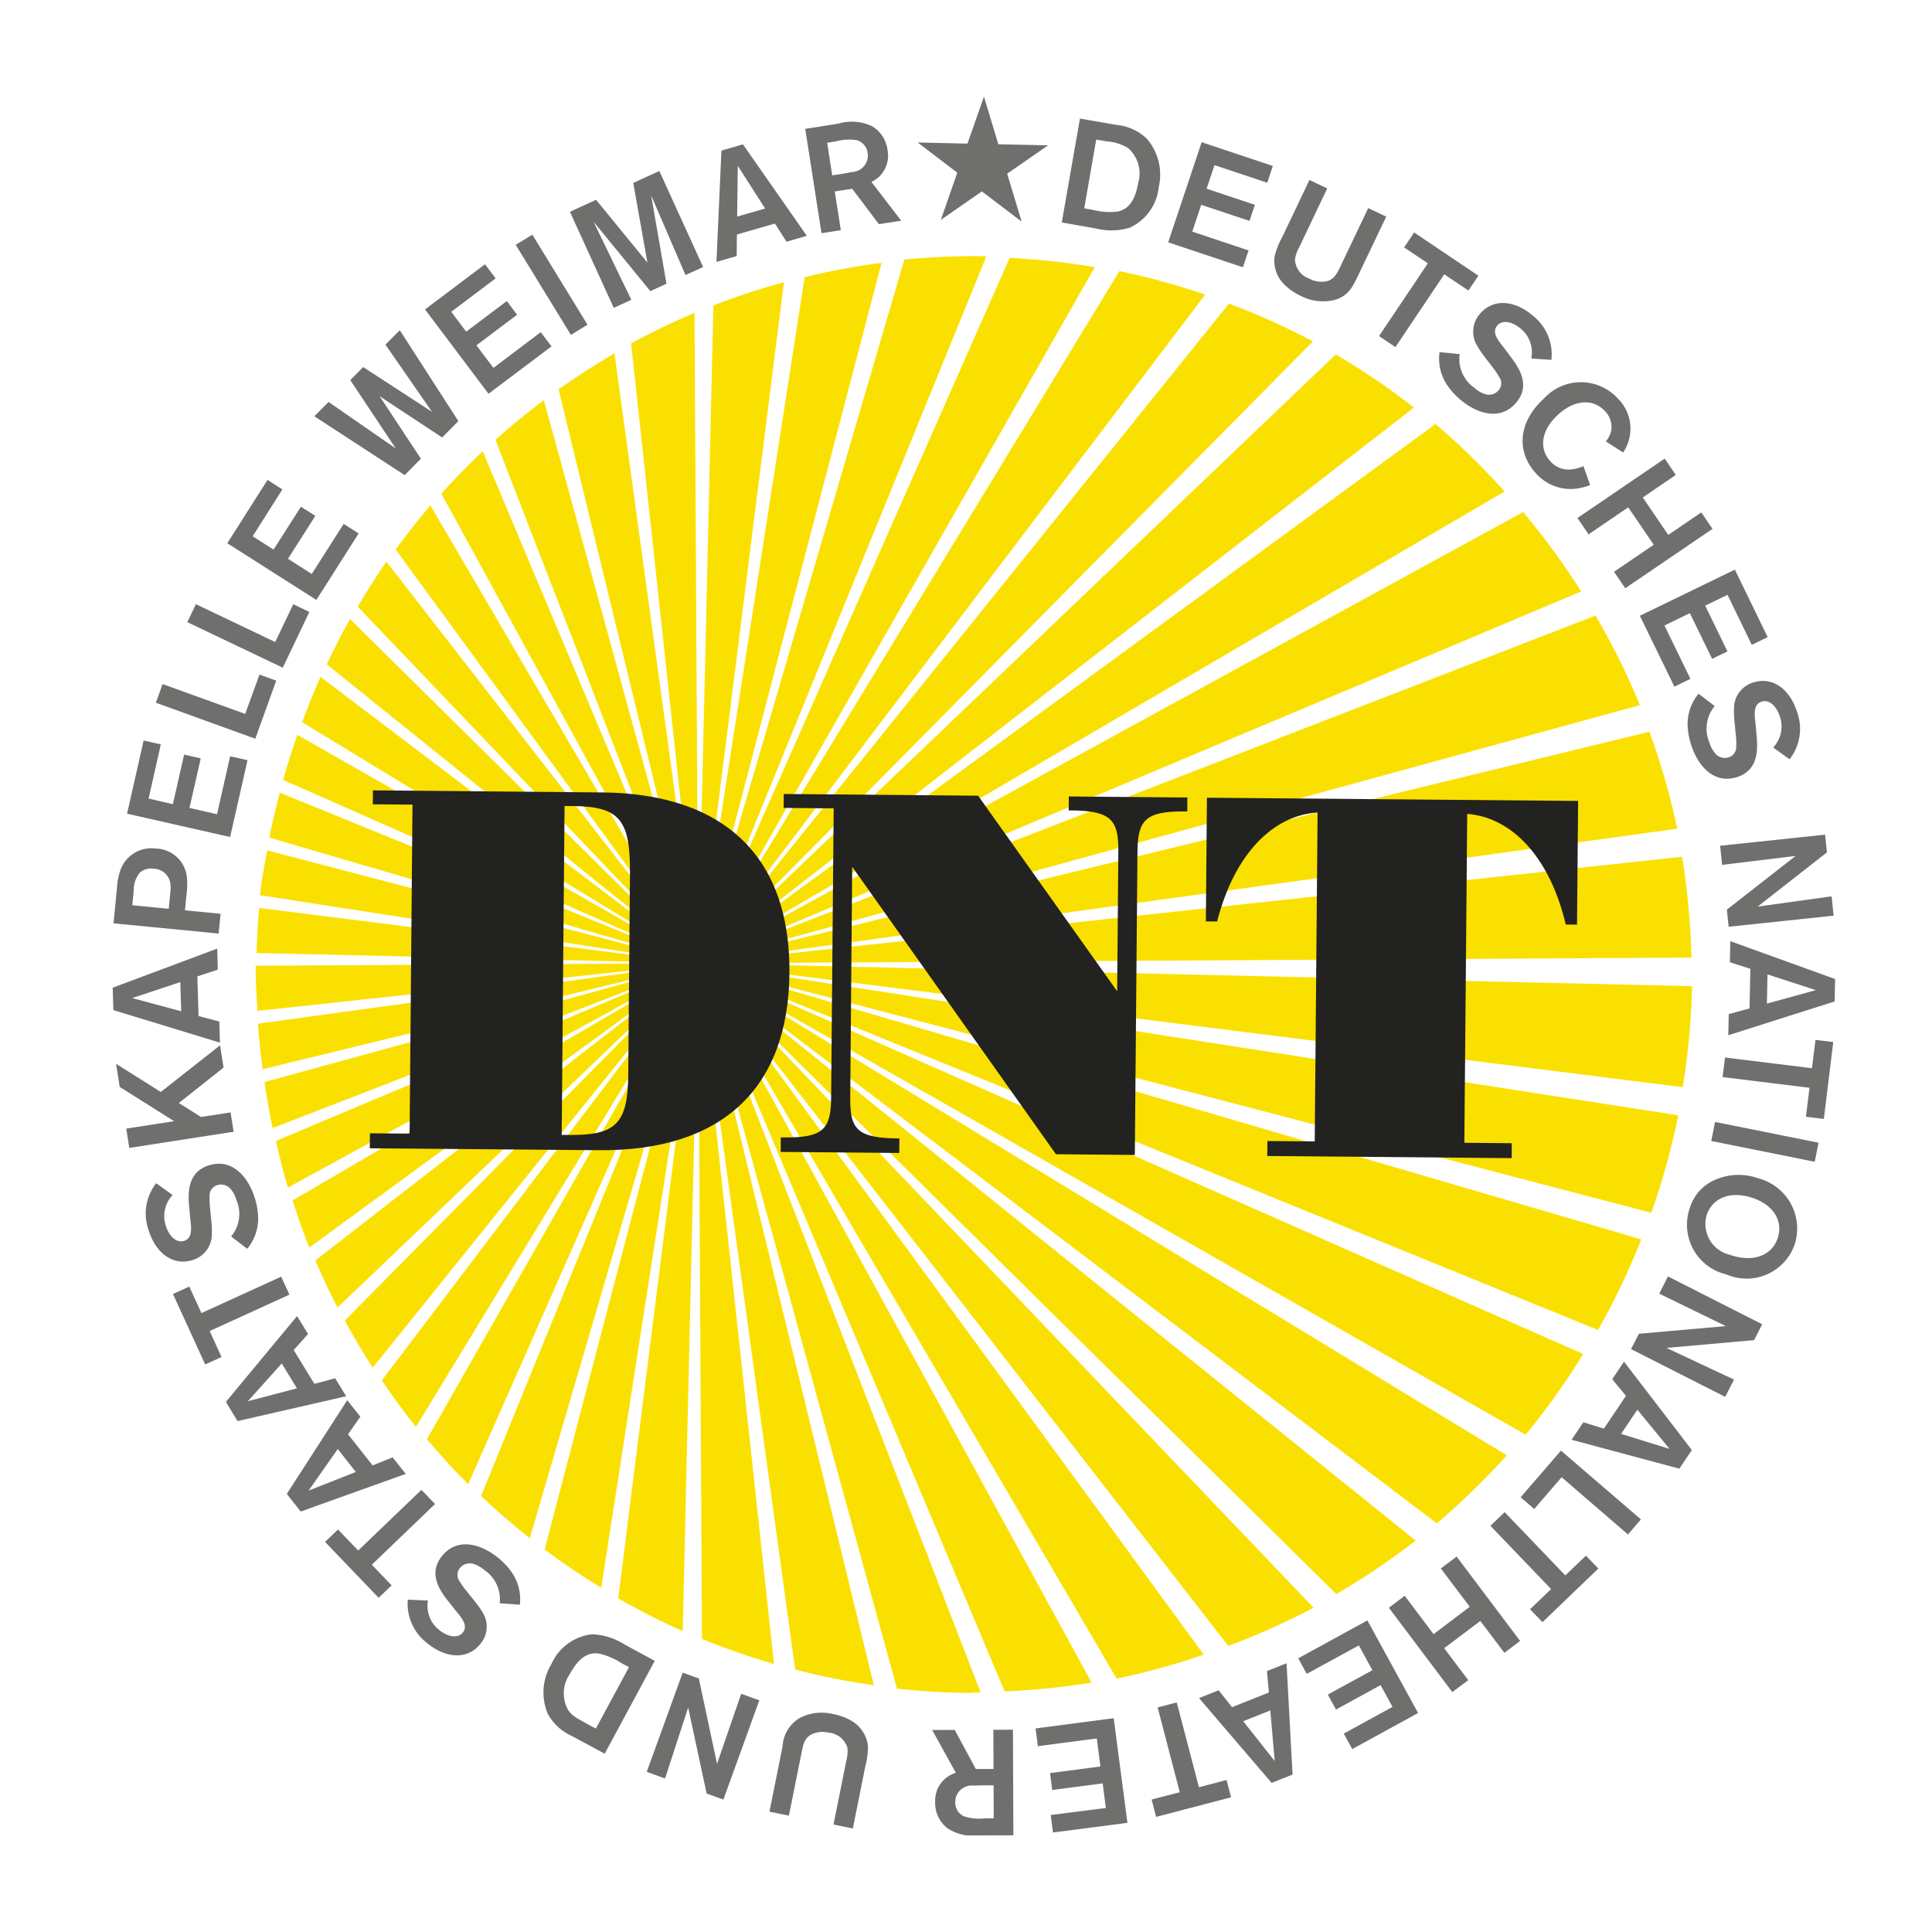 <svg xmlns="http://www.w3.org/2000/svg" xmlns:xlink="http://www.w3.org/1999/xlink" width="120" height="120" viewBox="0 0 120 120">
  <rect x="0" y="0" width="120" height="120" fill="#808080" stroke="none"/>
  <defs>
    <clipPath id="clip-path">
      <rect id="Rechteck_1" data-name="Rechteck 1" width="106.982" height="108" fill="none"/>
    </clipPath>
    <clipPath id="clip-Veranstalter_DNT">
      <rect width="120" height="120"/>
    </clipPath>
  </defs>
  <g id="Veranstalter_DNT" clip-path="url(#clip-Veranstalter_DNT)">
    <rect width="120" height="120" fill="#fff"/>
    <g id="Gruppe_2" data-name="Gruppe 2" transform="translate(7 6)">
      <g id="Gruppe_1" data-name="Gruppe 1" clip-path="url(#clip-path)">
        <path id="Pfad_1" data-name="Pfad 1" d="M50.205,95.912A44.622,44.622,0,1,0,5.976,50.9a44.618,44.618,0,0,0,44.23,45.008" transform="translate(2.902 3.24)" fill="#fff"/>
        <path id="Pfad_2" data-name="Pfad 2" d="M15.7,68.582,29.984,36.226,13.136,65.793c.817.963,1.664,1.9,2.56,2.789" transform="translate(6.382 17.601)" fill="#fae000"/>
        <path id="Pfad_3" data-name="Pfad 3" d="M18.424,71.943l10.46-35.717L15.4,69.321q1.455,1.377,3.028,2.623" transform="translate(7.48 17.601)" fill="#fae000"/>
        <path id="Pfad_4" data-name="Pfad 4" d="M25.139,77.713,26.1,36.226,21.132,75.677a44.265,44.265,0,0,0,4.007,2.036" transform="translate(10.267 17.601)" fill="#fae000"/>
        <path id="Pfad_5" data-name="Pfad 5" d="M11.44,61.343,31.651,36.226,9.7,58.425c.548.994,1.119,1.973,1.738,2.918" transform="translate(4.714 17.601)" fill="#fae000"/>
        <path id="Pfad_6" data-name="Pfad 6" d="M29.184,79.753l-4.71-43.527L24.712,78.2a43.992,43.992,0,0,0,4.472,1.548" transform="translate(11.891 17.601)" fill="#fae000"/>
        <path id="Pfad_7" data-name="Pfad 7" d="M21.571,75.022l6.022-38.8L18.055,72.645q1.7,1.27,3.516,2.377" transform="translate(8.772 17.601)" fill="#fae000"/>
        <path id="Pfad_8" data-name="Pfad 8" d="M6.852,46.464,33.282,36.226,6.345,43.606c.146.961.3,1.917.507,2.857" transform="translate(3.083 17.601)" fill="#fae000"/>
        <path id="Pfad_9" data-name="Pfad 9" d="M6.363,42.808l27.052-6.582L6.072,39.982c.064.952.168,1.892.291,2.826" transform="translate(2.95 17.601)" fill="#fae000"/>
        <path id="Pfad_10" data-name="Pfad 10" d="M8.561,53.885,32.712,36.226,7.519,50.961c.327.984.649,1.972,1.042,2.924" transform="translate(3.653 17.601)" fill="#fae000"/>
        <path id="Pfad_11" data-name="Pfad 11" d="M7.573,50.16,33.051,36.226,6.82,47.266c.232.973.459,1.946.753,2.894" transform="translate(3.314 17.601)" fill="#fae000"/>
        <path id="Pfad_12" data-name="Pfad 12" d="M9.849,57.615l22.4-21.389L8.47,54.688c.431.991.88,1.975,1.379,2.927" transform="translate(4.115 17.601)" fill="#fae000"/>
        <path id="Pfad_13" data-name="Pfad 13" d="M41.217,81.549c.27,0,.532-.031.8-.034L24.474,36.226,36.823,81.289c1.446.155,2.909.247,4.394.26" transform="translate(11.891 17.601)" fill="#fae000"/>
        <path id="Pfad_14" data-name="Pfad 14" d="M35.386,81.074,24.474,36.226,30.5,80.1a44.125,44.125,0,0,0,4.883.97" transform="translate(11.891 17.601)" fill="#fae000"/>
        <path id="Pfad_15" data-name="Pfad 15" d="M79.444,60.5,24.474,36.226,75.869,65.511A44.805,44.805,0,0,0,79.444,60.5" transform="translate(11.891 17.601)" fill="#fae000"/>
        <path id="Pfad_16" data-name="Pfad 16" d="M74.7,66.792,24.474,36.226,70.353,71.017A44.9,44.9,0,0,0,74.7,66.792" transform="translate(11.891 17.601)" fill="#fae000"/>
        <path id="Pfad_17" data-name="Pfad 17" d="M85.342,45.673,24.474,36.226l59.2,15.5a44.285,44.285,0,0,0,1.673-6.053" transform="translate(11.891 17.601)" fill="#fae000"/>
        <path id="Pfad_18" data-name="Pfad 18" d="M86.205,37.652l-61.73-1.426,61.151,7.7a44.883,44.883,0,0,0,.579-6.27" transform="translate(11.892 17.601)" fill="#fae000"/>
        <path id="Pfad_19" data-name="Pfad 19" d="M83.048,53.38,24.474,36.226,80.366,59.007a44.409,44.409,0,0,0,2.682-5.627" transform="translate(11.891 17.601)" fill="#fae000"/>
        <path id="Pfad_20" data-name="Pfad 20" d="M5.975,36.542c-.007.893.067,1.765.111,2.646l27.376-2.961-27.477.155c0,.055-.01.107-.01.16" transform="translate(2.903 17.601)" fill="#fae000"/>
        <path id="Pfad_21" data-name="Pfad 21" d="M48.913,80.909,24.474,36.226,43.509,81.454a44.912,44.912,0,0,0,5.4-.545" transform="translate(11.891 17.601)" fill="#fae000"/>
        <path id="Pfad_22" data-name="Pfad 22" d="M69.038,72.087,24.474,36.227,64.108,75.412a44.594,44.594,0,0,0,4.93-3.325" transform="translate(11.891 17.601)" fill="#fae000"/>
        <path id="Pfad_23" data-name="Pfad 23" d="M62.695,76.254,24.474,36.226,57.4,78.63a44.567,44.567,0,0,0,5.3-2.376" transform="translate(11.891 17.601)" fill="#fae000"/>
        <path id="Pfad_24" data-name="Pfad 24" d="M55.878,79.17l-31.4-42.944L50.465,80.661a44.357,44.357,0,0,0,5.413-1.49" transform="translate(11.891 17.601)" fill="#fae000"/>
        <path id="Pfad_25" data-name="Pfad 25" d="M13.37,65.029l17.53-28.8L11.247,62.141c.678.987,1.371,1.961,2.123,2.889" transform="translate(5.465 17.601)" fill="#fae000"/>
        <path id="Pfad_26" data-name="Pfad 26" d="M50.636,7.295,24.474,50.283,55.964,8.757a44.3,44.3,0,0,0-5.328-1.462" transform="translate(11.891 3.544)" fill="#fae000"/>
        <path id="Pfad_27" data-name="Pfad 27" d="M43.818,6.743,24.474,50.552,49.11,7.318a44.563,44.563,0,0,0-5.291-.575" transform="translate(11.891 3.276)" fill="#fae000"/>
        <path id="Pfad_28" data-name="Pfad 28" d="M57.441,8.653,24.474,49.623,62.659,11a44.557,44.557,0,0,0-5.218-2.349" transform="translate(11.891 4.204)" fill="#fae000"/>
        <path id="Pfad_29" data-name="Pfad 29" d="M31.089,7.835,24.474,50.451l11.392-43.5a44.389,44.389,0,0,0-4.777.886" transform="translate(11.891 3.376)" fill="#fae000"/>
        <path id="Pfad_30" data-name="Pfad 30" d="M64.077,10.778l-39.6,37.814L68.93,14.077a44.664,44.664,0,0,0-4.853-3.3" transform="translate(11.891 5.237)" fill="#fae000"/>
        <path id="Pfad_31" data-name="Pfad 31" d="M42,6.67a45.506,45.506,0,0,0-4.721.212l-12.8,43.705,17.891-43.9c-.125,0-.245-.021-.37-.022" transform="translate(11.891 3.24)" fill="#fae000"/>
        <path id="Pfad_32" data-name="Pfad 32" d="M25.419,9.2l-.945,40.855L29.8,7.76A44.258,44.258,0,0,0,25.419,9.2" transform="translate(11.891 3.77)" fill="#fae000"/>
        <path id="Pfad_33" data-name="Pfad 33" d="M83.556,26.55,24.474,40.929l60.812-8.356a44.024,44.024,0,0,0-1.73-6.022" transform="translate(11.891 12.9)" fill="#fae000"/>
        <path id="Pfad_34" data-name="Pfad 34" d="M85.583,31.776,24.475,38.39l61.69-.351a45.023,45.023,0,0,0-.582-6.263" transform="translate(11.892 15.439)" fill="#fae000"/>
        <path id="Pfad_35" data-name="Pfad 35" d="M75.708,17.367,24.474,45.39,79.32,22.3a44.675,44.675,0,0,0-3.612-4.938" transform="translate(11.891 8.438)" fill="#fae000"/>
        <path id="Pfad_36" data-name="Pfad 36" d="M80.21,21.695,24.474,43.286,82.968,27.257a44.2,44.2,0,0,0-2.758-5.562" transform="translate(11.891 10.541)" fill="#fae000"/>
        <path id="Pfad_37" data-name="Pfad 37" d="M70.273,13.686l-45.8,33.491,50.093-29.3a44.833,44.833,0,0,0-4.294-4.19" transform="translate(11.891 6.65)" fill="#fae000"/>
        <path id="Pfad_38" data-name="Pfad 38" d="M11.828,19.828l18.79,25.7L13.987,17.09c-.759.88-1.47,1.8-2.159,2.738" transform="translate(5.747 8.303)" fill="#fae000"/>
        <path id="Pfad_39" data-name="Pfad 39" d="M21.671,10.939l4.166,38.5-.229-40.4q-2.022.854-3.938,1.9" transform="translate(10.529 4.392)" fill="#fae000"/>
        <path id="Pfad_40" data-name="Pfad 40" d="M7.918,27.072l24.6,14.972L9.065,24.256c-.419.92-.789,1.863-1.147,2.816" transform="translate(3.847 11.785)" fill="#fae000"/>
        <path id="Pfad_41" data-name="Pfad 41" d="M6.156,34.294l27.218,4.224L6.6,31.508c-.162.924-.345,1.842-.449,2.786" transform="translate(2.991 15.309)" fill="#fae000"/>
        <path id="Pfad_42" data-name="Pfad 42" d="M8.948,24.653l23.07,18.564L10.394,21.837c-.522.915-.988,1.862-1.446,2.816" transform="translate(4.348 10.61)" fill="#fae000"/>
        <path id="Pfad_43" data-name="Pfad 43" d="M6.544,31.887l26.642,7.8L7.2,29.1c-.241.921-.47,1.845-.652,2.79" transform="translate(3.179 14.137)" fill="#fae000"/>
        <path id="Pfad_44" data-name="Pfad 44" d="M7.125,29.481,32.9,40.865,8.008,26.679c-.325.92-.617,1.854-.883,2.8" transform="translate(3.462 12.962)" fill="#fae000"/>
        <path id="Pfad_45" data-name="Pfad 45" d="M18.637,12.964,27.31,48.612l-5.2-37.878q-1.787,1.039-3.468,2.23" transform="translate(9.055 5.215)" fill="#fae000"/>
        <path id="Pfad_46" data-name="Pfad 46" d="M16,15.156,28.592,47.663,19.006,12.686q-1.558,1.17-3.007,2.47" transform="translate(7.773 6.164)" fill="#fae000"/>
        <path id="Pfad_47" data-name="Pfad 47" d="M10.242,22.233,31.389,44.382,12.025,19.44c-.634.9-1.214,1.844-1.783,2.793" transform="translate(4.976 9.445)" fill="#fae000"/>
        <path id="Pfad_48" data-name="Pfad 48" d="M13.738,17.458,29.69,46.626l-13.383-31.8c-.894.841-1.746,1.724-2.569,2.634" transform="translate(6.675 7.202)" fill="#fae000"/>
        <path id="Pfad_49" data-name="Pfad 49" d="M6.013,36.714l27.431.634L6.179,33.916c-.086.924-.138,1.857-.166,2.8" transform="translate(2.921 16.479)" fill="#fae000"/>
        <path id="Pfad_50" data-name="Pfad 50" d="M81.672,51.843l.006-.927-2.945-.027.178-20.428c2.785.215,5.134,2.7,6.12,6.872l.7.006.068-7.683-23.056-.2-.065,7.685.7,0c1.059-4.153,3.452-6.6,6.239-6.765l-.178,20.428L66.5,50.78l-.009.93ZM40.588,48.122l.123-14.376L53.365,51.6l4.9.045.165-18.862c.016-1.921.5-2.493,2.9-2.474.064,0,.128,0,.192,0l.007-.866-7.365-.064-.006.866h.192c2.434.024,2.909.6,2.891,2.524l-.073,8.709L48.532,29.332l-12.07-.108-.01.866,3.108.027-.159,18c-.016,1.921-.5,2.464-2.9,2.44h-.226l-.006.9,7.364.065.01-.9c-2.566-.024-3.071-.508-3.053-2.493m-15.431-19L10.942,29l-.007.866,2.464.019L13.22,50.32,10.756,50.3l-.01.93,14.22.12c7.621.068,11.783-3.8,11.847-11.007S32.778,29.194,25.157,29.127M22.667,50.4l.178-20.428.478,0c2.979.027,3.614.863,3.584,4.257L26.8,46.659c-.027,3.04-.768,3.771-3.654,3.744Z" transform="translate(5.221 14.091)" fill="#222221"/>
        <path id="Pfad_51" data-name="Pfad 51" d="M44.934,2.779a2.981,2.981,0,0,1,1.308-.065.95.95,0,0,1,.651.792,1.021,1.021,0,0,1-.981,1.177c-.229.048-.385.082-.8.146l-.421.064-.316-2.027Zm-.909,5.706,1.2-.186-.377-2.407,1.083-.168,1.661,2.2,1.385-.215L47.126,5.3a1.8,1.8,0,0,0,1-1.981,2,2,0,0,0-.967-1.483,2.926,2.926,0,0,0-2.083-.156l-2.062.324ZM38.787,7.453,38.824,4.3l1.7,2.652Zm3.067,1.56,1.26-.364L39.147,2.967l-1.337.386L37.5,10.267l1.257-.361.013-1.339,2.363-.681ZM32.332,5.362l.88,4.948-3.189-3.9L28.4,7.156l2.721,5.966,1.092-.5-2.346-4.85,3.529,4.31,1-.458-.951-5.487,2.134,4.948,1.092-.5L33.953,4.621Zm-7.3,3.845L28.46,14.8l1.031-.631L26.067,8.578Zm-1.247,2.083-.661-.877L19.4,13.22l3.943,5.238,3.912-2.943-.667-.883L23.648,16.85l-1.055-1.4,2.524-1.9L24.48,12.7l-2.524,1.9-.927-1.233Zm-6.845,4.116,2.894,4.175L15.561,16.8l-.805.808,2.825,4.247-4.172-2.889-.884.89,5.612,3.654,1.007-1.018-2.565-3.883,3.883,2.562,1.007-1.015-3.636-5.646Zm-6.4,8.992-.923-.59-2.5,3.933,5.533,3.521,2.626-4.129-.93-.593-1.982,3.111-1.478-.944,1.7-2.663-.894-.571-1.7,2.663-1.3-.825ZM5.168,31.527l-.533,1.116,5.929,2.828,1.652-3.462-1-.478-1.123,2.346ZM3.1,36.488l-.418,1.159,6.175,2.235,1.3-3.606L9.117,35.9,8.23,38.341Zm-.111,3.747-1.068-.242L.893,44.54l6.4,1.449,1.082-4.773-1.079-.245-.816,3.6-1.712-.388.7-3.08-1.031-.233-.7,3.08L2.229,43.6ZM1.308,49.3a1.683,1.683,0,0,1,.377-1.1,1.078,1.078,0,0,1,.863-.242,1.062,1.062,0,0,1,1.031.912,2.712,2.712,0,0,1-.013.7l-.085.877-2.264-.22Zm5.272,2.685L6.7,50.757,4.49,50.542l.091-.952a4.727,4.727,0,0,0,.027-1.108A1.978,1.978,0,0,0,2.7,46.707,2.047,2.047,0,0,0,.478,48.042a4.1,4.1,0,0,0-.212,1.108l-.215,2.2ZM4.254,56.812l-3.043-.82L4.2,55Zm2.275-2.587-.037-1.306L0,55.348l.04,1.392L6.66,58.76l-.037-1.312-1.29-.34-.074-2.464ZM.212,60.078l.223,1.431,3.38,2.131L.842,64.1l.189,1.2L7.51,64.293l-.189-1.2-1.834.285-1.379-.868,2.777-2.2L6.67,58.925l-3.683,2.9ZM8.355,71.564a2.937,2.937,0,0,0,.678-2,4.427,4.427,0,0,0-.208-1.157c-.419-1.331-1.416-2.477-2.848-2.025C4.637,66.8,4.666,68.1,4.753,69l.064.691c.07.6.147,1.218-.382,1.383-.478.153-.936-.3-1.135-.935a1.911,1.911,0,0,1,.42-1.915L2.7,67.492a3.07,3.07,0,0,0-.471,2.915c.461,1.47,1.539,2.232,2.727,1.857a1.666,1.666,0,0,0,1.2-1.538,5.377,5.377,0,0,0-.027-.856l-.077-.805a5.422,5.422,0,0,1-.034-.785.671.671,0,0,1,.473-.667.779.779,0,0,1,.886.306,1.782,1.782,0,0,1,.316.64A2.176,2.176,0,0,1,7.355,70.8ZM3.744,74.372l2,4.377,1.015-.462-.736-1.614,4.952-2.261-.51-1.116L5.511,75.558,4.756,73.91Zm7.7,5.86-3.05.8L10.5,78.688Zm.691-3.374-.683-1.114-4.422,5.33.724,1.192L14.5,80.723l-.683-1.116-1.291.346-1.284-2.1ZM15.1,85.427l-2.932,1.157L13.98,84Zm.281-3.435-.813-1.024-3.755,5.822.866,1.094L18.2,85.547l-.813-1.028-1.244.5-1.526-1.933ZM13.189,89.77l3.33,3.472.805-.773-1.23-1.281,3.927-3.77-.845-.881-3.927,3.768L13.994,89Zm12.1,3.9a2.934,2.934,0,0,0-.526-2.042,4.227,4.227,0,0,0-.808-.857c-1.079-.883-2.538-1.3-3.492-.135-.89,1.085-.159,2.155.409,2.859l.431.542c.388.465.792.941.438,1.367-.316.389-.954.254-1.464-.165a1.9,1.9,0,0,1-.694-1.829l-1.254-.053a3.076,3.076,0,0,0,1.2,2.7c1.193.978,2.511,1.025,3.3.062a1.67,1.67,0,0,0,.165-1.942,5.449,5.449,0,0,0-.492-.7l-.505-.63a5.141,5.141,0,0,1-.459-.64.673.673,0,0,1,.031-.816.789.789,0,0,1,.909-.23,1.933,1.933,0,0,1,.617.366,2.177,2.177,0,0,1,.941,2.055Zm4.146,7.388c-.721-.4-.89-.5-1.125-.811a2.1,2.1,0,0,1,.091-2.279c.646-1.2,1.281-1.325,1.786-1.264a4.381,4.381,0,0,1,1.422.6l.459.245-2.059,3.817Zm4.233-3.9-1.847-1a4.081,4.081,0,0,0-2.046-.651,3.147,3.147,0,0,0-2.524,1.847,3.407,3.407,0,0,0-.229,3.089,3.16,3.16,0,0,0,1.47,1.368l2.067,1.114Zm2.076,2.9L36.89,105.4l1.042.374,2.23-6.163-1.125-.407-1.5,4.348-1.132-5.3-1-.363-2.235,6.166,1.137.41ZM42,106.77l.783-3.886c.107-.539.178-.9.6-1.15a1.607,1.607,0,0,1,1.092-.113,1.322,1.322,0,0,1,1.163.954,2.344,2.344,0,0,1-.074.8l-.792,3.949,1.2.244.77-3.836a4.789,4.789,0,0,0,.168-1.3,2.076,2.076,0,0,0-1.058-1.568,3.413,3.413,0,0,0-1.105-.4,2.979,2.979,0,0,0-2.067.238,2.187,2.187,0,0,0-1.074,1.773l-.813,4.052Zm12.157.172a3,3,0,0,1-1.3-.135.942.942,0,0,1-.526-.881,1.026,1.026,0,0,1,1.149-1.018c.233-.007.391-.019.81-.019h.423l.01,2.05Zm1.759-5.507-1.217.006.01,2.434-1.1,0L52.3,101.447l-1.4.007,1.47,2.66a1.794,1.794,0,0,0-1.284,1.805,1.99,1.99,0,0,0,.731,1.614,2.908,2.908,0,0,0,2.036.467l2.089-.006Zm2.346,5.3.141,1.086,4.624-.6-.853-6.5-4.853.637.146,1.1,3.657-.478.226,1.74-3.132.41.138,1.049,3.132-.409.2,1.527Zm6.548.116,4.655-1.217-.281-1.074-1.715.449L66.09,99.74l-1.186.311,1.374,5.267-1.749.455Zm7.092-6.611.272,3.141-1.954-2.472Zm-3.209-1.253-1.217.487,4.507,5.264,1.3-.516-.373-6.914-1.217.486.12,1.331-2.288.912Zm7.773,2.691.526.96,4.088-2.238-3.147-5.752L73.636,97l.529.967L77.4,96.2l.842,1.539-2.771,1.517.51.927,2.77-1.517.741,1.352Zm7.731-3.322L82.7,96.373l2.247-1.692,1.493,1.979.978-.736-3.943-5.241-.981.738L84.29,93.8,82.042,95.5l-1.793-2.383-.984.744L83.208,99.1Zm4.611-3.6,3.468-3.331-.768-.8L90.225,91.85l-3.768-3.927-.883.848L89.342,92.7l-1.308,1.253Zm5.309-5.447.805-.936L89.953,84.1,87.448,87l.847.725,1.7-1.972Zm.582-7.75,2,2.435-3.009-.933Zm-3.354.782-.731,1.086,6.694,1.795.776-1.156-4.214-5.49-.731,1.089.853,1.031-1.371,2.04Zm5.163-4.62,5.444-.484.5-.984L96.6,73.281l-.542,1.07,4.135,2.015-5.4.477-.484.952,5.847,2.967.547-1.073Zm3.964-5.777a1.965,1.965,0,0,1-1.462-2.487c.346-1.027,1.441-1.522,2.841-1.053,1.3.432,1.921,1.432,1.563,2.5-.407,1.224-1.735,1.477-2.942,1.04m-.256,1.207a3.16,3.16,0,0,0,4.263-1.883,3.223,3.223,0,0,0-2.278-4.082,3.612,3.612,0,0,0-2.585.058,2.783,2.783,0,0,0-1.669,1.819,3.162,3.162,0,0,0,2.269,4.088m5.738-8.174-6.429-1.291-.236,1.183,6.426,1.291Zm.328-1.477.585-4.776-1.105-.135-.218,1.759-5.4-.664L99.993,60.9l5.4.664-.223,1.8Zm-3.5-8.979,3,.978-3.036.837Zm-2.407,2.468-.027,1.311,6.606-2.1.027-1.392-6.508-2.349-.027,1.308,1.273.407-.053,2.461Zm1.8-6.68,4.3-3.367-.114-1.1-6.521.688.125,1.19,4.563-.556-4.27,3.336.111,1.062,6.521-.689-.125-1.2ZM98.5,37.089a2.953,2.953,0,0,0-.678,1.994,4.413,4.413,0,0,0,.212,1.159c.418,1.33,1.413,2.478,2.848,2.027,1.337-.42,1.308-1.719,1.22-2.615l-.061-.691c-.074-.6-.152-1.22.382-1.385.478-.152.933.306,1.132.936a1.9,1.9,0,0,1-.419,1.914l1.018.733a3.072,3.072,0,0,0,.475-2.915c-.465-1.472-1.539-2.232-2.727-1.857a1.676,1.676,0,0,0-1.2,1.536,6.275,6.275,0,0,0,.028.856l.077.807a4.279,4.279,0,0,1,.033.785.664.664,0,0,1-.471.667.78.78,0,0,1-.883-.306,1.9,1.9,0,0,1-.321-.64,2.191,2.191,0,0,1,.337-2.238Zm3.306-3.037.988-.478-2.039-4.193-5.9,2.865L97,36.65l.994-.486-1.611-3.316,1.577-.765,1.382,2.838.951-.462-1.379-2.841,1.385-.673Zm-3.137-8.227-2.049,1.4-1.584-2.325,2.049-1.4L96.4,22.484l-5.423,3.691.691,1.015,2.464-1.679,1.584,2.325-2.467,1.679.7,1.021,5.419-3.688Zm-7.321-2.878a2.124,2.124,0,0,1-.731.205,1.505,1.505,0,0,1-1.318-.495c-.7-.759-.621-1.9.484-2.909,1.036-.946,2.189-.994,2.909-.205a1.383,1.383,0,0,1,.371,1.257,1.666,1.666,0,0,1-.318.617l1.068.688a2.628,2.628,0,0,0-.314-3.34,3.107,3.107,0,0,0-4.627.016c-1.618,1.48-1.661,3.316-.489,4.6a2.9,2.9,0,0,0,2.275.991,3.493,3.493,0,0,0,1.108-.245Zm-8.935-7.077a2.945,2.945,0,0,0,.475,2.052,4.485,4.485,0,0,0,.788.877c1.059.909,2.508,1.361,3.489.218.914-1.061.21-2.147-.34-2.865l-.415-.556c-.38-.473-.773-.957-.409-1.379.327-.38.958-.229,1.456.2a1.9,1.9,0,0,1,.654,1.85l1.251.085a3.068,3.068,0,0,0-1.132-2.727c-1.169-1.007-2.484-1.085-3.3-.141a1.673,1.673,0,0,0-.212,1.938,6.587,6.587,0,0,0,.475.715l.489.64a5.265,5.265,0,0,1,.446.654.67.67,0,0,1-.051.816.786.786,0,0,1-.914.205,1.85,1.85,0,0,1-.606-.377,2.173,2.173,0,0,1-.893-2.08Zm2.413-4.746L80.835,8.44l-.624.927,1.477.988-3.034,4.519,1.018.685,3.034-4.52,1.5,1.007Zm-6.842-4.2L76.278,10.5c-.236.5-.4.834-.863.967a1.591,1.591,0,0,1-1.088-.158,1.322,1.322,0,0,1-.893-1.211,2.236,2.236,0,0,1,.269-.755l1.735-3.639-1.105-.526L72.648,8.71a4.809,4.809,0,0,0-.481,1.22,2.07,2.07,0,0,0,.643,1.78,3.557,3.557,0,0,0,.97.66,3.006,3.006,0,0,0,2.064.273c.883-.236,1.149-.789,1.475-1.456L79.1,7.456ZM71.712,5.349l.346-1.042L67.637,2.832,65.558,9.05,70.2,10.6l.351-1.048L67.054,8.386l.556-1.666,3,1,.333-1-3-1,.492-1.462ZM61.732,2.779a2.967,2.967,0,0,1,1.325.41,2.094,2.094,0,0,1,.633,2.195c-.232,1.345-.8,1.661-1.3,1.762a4.258,4.258,0,0,1-1.533-.117l-.513-.088.744-4.273ZM58.949,7.817l2.068.364a4.031,4.031,0,0,0,2.144-.034A3.125,3.125,0,0,0,64.974,5.6a3.389,3.389,0,0,0-.758-3,3.116,3.116,0,0,0-1.823-.835l-2.315-.4ZM55.008,2.96,54.115,0,53.09,2.92,50,2.851,52.46,4.727,51.436,7.658l2.551-1.77,2.47,1.878-.9-2.976L58.1,3.027Z" fill="#6f6f6e"/>
      </g>
    </g>
  </g>
</svg>
